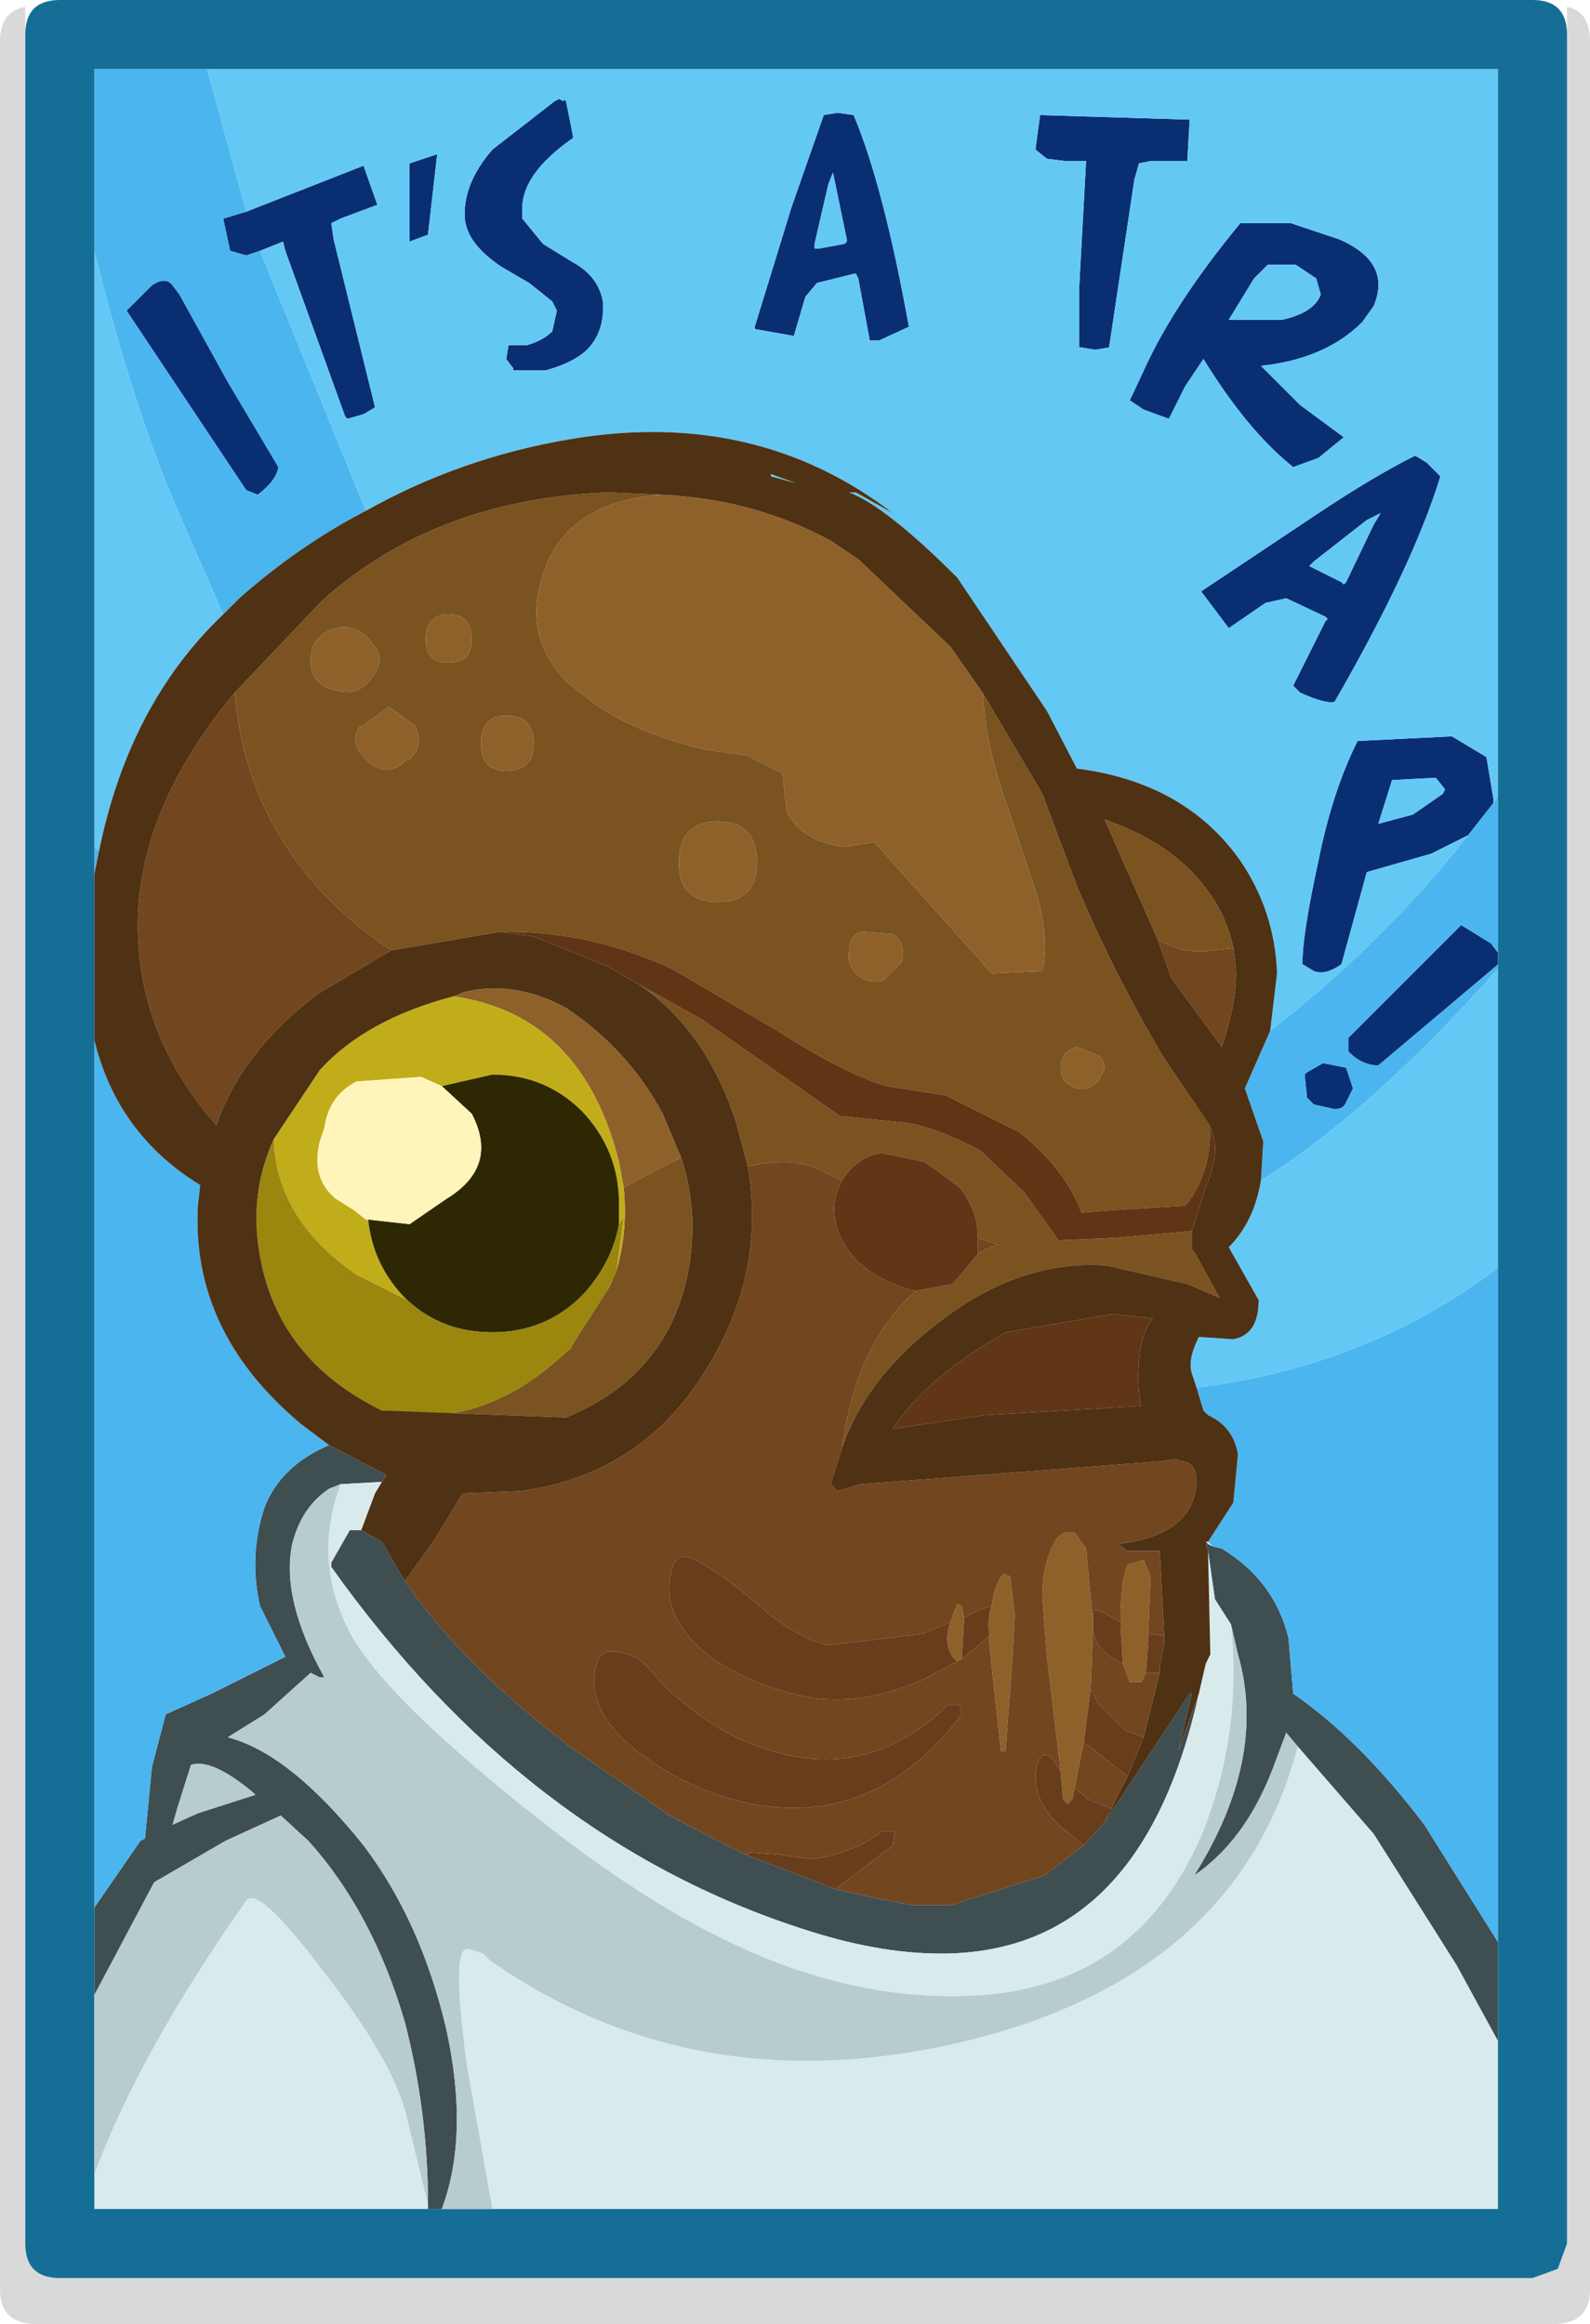 <?xml version="1.0" encoding="UTF-8" standalone="no"?>
<!-- Created with Inkscape (http://www.inkscape.org/) -->

<svg
   xmlns:dc="http://purl.org/dc/elements/1.1/"
   xmlns:cc="http://creativecommons.org/ns#"
   xmlns:rdf="http://www.w3.org/1999/02/22-rdf-syntax-ns#"
   xmlns:svg="http://www.w3.org/2000/svg"
   xmlns="http://www.w3.org/2000/svg"
   version="1.1"
   width="34.55"
   height="50.5"
   viewBox="-17.25 -25.25 34.55 50.5"
   id="svg2">
  <defs
     id="defs83" />
  <g
     id="shape_1"
     style="stroke-linecap:round;stroke-linejoin:round">
    <path
       d="m 12.35,-18.25 m 0,0 0.25,-0.35 q 0.4,-0.95 -0.75,-1.45 l -1.05,-0.35 -1.1,0 q -1.4,1.7 -2.05,3.1 l -0.35,0.75 0.3,0.2 0.55,0.2 0.35,-0.7 0.4,-0.6 q 0.95,1.55 1.95,2.35 l 0.55,-0.2 0.55,-0.45 -0.95,-0.7 -0.85,-0.85 q 1.4,-0.15 2.2,-0.95 m -1.45,-1.25 0.15,0.1 0.3,0.2 0.1,0.35 q -0.15,0.4 -0.85,0.55 l -1.15,0 0.55,-0.9 0.3,-0.3 0.6,0 m 1.05,6.95 -0.05,-0.05 -0.7,-0.35 0.1,-0.1 1.15,-0.9 0.3,-0.15 -0.15,0.25 -0.6,1.25 -0.05,0.05 m 2.1,-2.35 -0.3,-0.3 -0.25,-0.15 q -0.9,0.45 -2.1,1.25 l -2.55,1.7 0.6,0.8 0.8,-0.55 0.45,-0.1 0.85,0.4 0.05,0.05 -0.05,0.05 -0.7,1.4 0.15,0.15 q 0.55,0.25 0.75,0.2 1.7,-2.95 2.3,-4.9 m -6.55,-6.8 0.25,-0.05 0.8,0 0.05,-0.9 -3.25,-0.1 -0.1,0.75 0.25,0.2 0.4,0.05 0.45,0 -0.15,2.75 0,1.3 0.05,0 0.3,0.05 0.3,-0.05 0.55,-3.65 0.1,-0.35 m -6.2,-1.05 -0.35,-0.05 -0.3,0.05 -0.7,2 -0.8,2.6 0,0.05 0.85,0.15 0.25,-0.85 0.25,-0.3 0.8,-0.2 0.05,0 0.05,0.1 0.25,1.35 0.2,0 0.65,-0.3 q -0.55,-3.05 -1.2,-4.6 m -0.85,2.8 0.3,-1.3 0.1,-0.25 0.3,1.45 0,0.05 -0.05,0.05 -0.55,0.1 -0.1,0 0,-0.1 m 13.4,13.25 0.8,-0.4 0.55,-0.7 0,-0.1 -0.15,-0.9 -0.75,-0.45 -2.05,0.1 q -0.55,1.1 -0.85,2.6 -0.35,1.6 -0.35,2.25 l 0.25,0.15 q 0.25,0.1 0.6,-0.15 l 0.55,-2 1.4,-0.4 m -23.2,-14.95 -2.55,1 -0.5,0.15 0.15,0.7 0.35,0.1 0.3,-0.1 0.5,-0.2 0.05,0.2 1.3,3.6 0.05,0.05 0.35,-0.1 0.25,-0.15 -0.9,-3.65 -0.05,-0.35 0.2,-0.1 0.8,-0.3 -0.3,-0.85 m 22.8,14.1 -0.75,0.2 0.3,-0.95 0.95,-0.05 0.2,0.25 -0.05,0.1 -0.65,0.45 m 1.8,3.3 0.05,-0.05 0,-0.25 -0.15,-0.2 -0.65,-0.4 -2.45,2.45 0,0.15 0,0.15 q 0.3,0.3 0.65,0.3 l 2.55,-2.15 M 12,-1.3 12.15,-1.6 12,-2.05 l -0.5,-0.1 -0.35,0.2 -0.05,0.05 0.05,0.5 0.15,0.15 0.45,0.1 q 0.2,0 0.25,-0.15 m -16.8,-21 -0.15,-0.75 -0.05,-0.05 0,0.05 -0.1,-0.05 -0.1,0.05 -1.35,1.05 q -0.65,0.75 -0.6,1.5 0.05,0.55 0.8,1.05 l 0.6,0.35 0.5,0.4 0.1,0.2 -0.1,0.45 q -0.2,0.2 -0.55,0.3 l -0.4,0 -0.05,0.3 0.15,0.2 0,0.05 0.7,0 q 0.55,-0.15 0.85,-0.4 0.45,-0.4 0.4,-1.1 -0.1,-0.55 -0.65,-0.85 l -0.65,-0.4 -0.45,-0.55 0,-0.15 q -0.05,-0.8 1.1,-1.6 l 0,-0.05 m -3.15,2.15 0.2,-1.75 -0.6,0.2 0,1.7 0.4,-0.15 m -4.35,3.2 -1.05,-1.9 -0.15,-0.2 q -0.15,-0.2 -0.45,0 l -0.55,0.55 2.6,3.9 0.25,0.1 q 0.4,-0.3 0.45,-0.6 l -1.1,-1.85"
       id="path5"
       style="fill:#092f72;fill-opacity:1;stroke:none" />
    <path
       d="M 12.35,-18.25"
       id="path7"
       style="fill:none;stroke:none" />
    <path
       d="m 0.8,-13.5 m 0,0 q -1.65,-0.9 -3.65,-1 -2.2,0.15 -2.65,1.9 -0.35,1.25 0.6,2.2 l 0.65,0.5 q 1,0.65 2.4,0.95 l 0.75,0.1 0.05,0 0.8,0.4 0.1,0.85 Q 0.2,-6.95 1.1,-6.85 L 1.75,-6.95 4.3,-4.1 5.4,-4.15 Q 5.55,-4.8 5.3,-5.75 L 4.65,-7.7 q -0.4,-1.1 -0.5,-2 l -0.05,-0.5 -0.7,-1 -2,-1.9 -0.6,-0.4 m 2.75,24.35 0.1,-0.05 0,-0.05 L 3.7,9.9 3.65,9.65 3.55,9.6 3.4,10 q -0.15,0.45 0.05,0.75 l 0.1,0.1 M -3.8,0 l 0.1,0.55 1.25,-0.65 -0.4,-0.95 q -0.75,-1.4 -2.1,-2.3 -1.1,-0.6 -2.2,-0.35 l -0.25,0.1 q 2.8,0.4 3.6,3.6 m 6.15,-4.35 q 0.1,-0.4 -0.2,-0.6 L 1.5,-5 1.45,-5 q -0.25,0.1 -0.25,0.4 -0.05,0.3 0.15,0.5 0.25,0.25 0.6,0.15 l 0.4,-0.4 m 4.3,2.5 q 0.2,-0.2 0,-0.45 l -0.5,-0.2 q -0.35,0.1 -0.35,0.45 0,0.35 0.35,0.45 0.3,0.05 0.5,-0.2 l 0,-0.05 m -2.4,12.15 0,0.2 0.25,2.3 0.1,0 0.15,-2 L 4.8,9.85 4.7,9 4.55,8.95 Q 4.35,9.2 4.3,9.65 4.2,9.9 4.25,10.3 M 7.7,10.25 7.75,9 7.6,8.65 7.25,8.75 Q 7.1,9.1 7.1,10 l 0,0.1 0.05,0.8 0.15,0.4 0.25,0 0.1,-0.2 0.05,-0.7 0,-0.15 M 6.5,10 6.35,8.4 6.1,8.05 Q 5.85,8 5.7,8.2 5.4,8.7 5.4,9.45 l 0.1,1.3 0.3,2.5 0.05,0.6 0.1,0.1 0.1,-0.1 L 6.1,13.6 6.3,12.6 6.45,11.45 6.5,10.1 6.5,10 M -1.65,-7.4 q -0.85,0 -0.85,0.9 0,0.85 0.85,0.85 0.85,0 0.85,-0.85 0,-0.9 -0.85,-0.9 M -7,-11.35 q 0,-0.55 -0.5,-0.55 -0.5,0 -0.5,0.55 0,0.5 0.5,0.5 0.5,0 0.5,-0.5 m -1.2,1.9 -0.6,-0.45 -0.6,0.45 0,-0.05 q -0.3,0.35 0.1,0.75 0.45,0.45 0.9,0 l 0.05,0 q 0.3,-0.3 0.15,-0.65 l 0,-0.05 m -0.95,-1.1 q 0.3,-0.4 0,-0.7 -0.3,-0.45 -0.8,-0.35 -0.55,0.15 -0.55,0.7 0,0.55 0.55,0.65 0.5,0.15 0.8,-0.3 m 2.9,2.05 q 0.6,0 0.6,-0.6 0,-0.6 -0.6,-0.6 -0.55,0 -0.55,0.6 0,0.6 0.55,0.6"
       id="path9"
       style="fill:#8e612b;fill-opacity:1;stroke:none" />
    <path
       d="M 0.8,-13.5"
       id="path11"
       style="fill:none;stroke:none" />
    <path
       d="m 5.4,-8 m 0,0 -1.3,-2.2 0.05,0.5 q 0.1,0.9 0.5,2 l 0.65,1.95 q 0.25,0.95 0.1,1.6 L 4.3,-4.1 1.75,-6.95 1.1,-6.85 Q 0.2,-6.95 -0.15,-7.6 l -0.1,-0.85 -0.8,-0.4 -0.05,0 -0.75,-0.1 q -1.4,-0.3 -2.4,-0.95 l -0.65,-0.5 q -0.95,-0.95 -0.6,-2.2 0.45,-1.75 2.65,-1.9 l -1.2,-0.05 q -3.75,0.15 -6.2,2.35 l -1.9,2 q 0.3,3.5 3.4,5.6 L -6.4,-5 q 1.9,-0.05 3.75,0.8 l 2.3,1.35 q 1.4,0.9 2.35,1.2 l 1.3,0.2 1.6,0.8 q 1,0.8 1.35,1.75 L 6.85,1.05 8.5,0.95 Q 9.05,0.3 9.05,-0.75 L 9,-0.85 8.05,-2.25 Q 6.95,-4.1 6.15,-6 L 5.4,-8 M 8.65,1.9 8.65,1.5 6.95,1.65 5.75,1.7 5,0.65 4.05,-0.25 Q 3.1,-0.75 2.45,-0.85 L 1,-1 -2,-3.1 -3.35,-3.85 q 1.45,1 2.1,3 L -1,0.1 q 0.8,-0.2 1.4,0 L 1.05,0.4 Q 1.35,-0.1 1.9,-0.2 L 2.85,0 3.6,0.55 Q 4,1.05 4,1.65 L 4.45,1.8 Q 4.2,1.85 4,2 L 3.45,2.65 2.65,2.8 Q 1.35,3.95 1.05,6.2 1.55,4.75 3,3.6 4.85,2.1 6.8,2.25 l 1.75,0.4 0.7,0.3 L 8.7,1.95 8.65,1.9 m -1.9,-9.35 1.15,2.6 Q 8.45,-4.5 9.1,-4.6 L 9.55,-4.65 Q 9.35,-5.65 8.5,-6.45 7.9,-7 7,-7.35 l -0.25,-0.1 m -4.6,2.5 q 0.3,0.2 0.2,0.6 l -0.4,0.4 Q 1.6,-3.85 1.35,-4.1 1.15,-4.3 1.2,-4.6 1.2,-4.9 1.45,-5 l 0.05,0 0.65,0.05 m 4.5,2.65 q 0.2,0.25 0,0.45 l 0,0.05 Q 6.45,-1.55 6.15,-1.6 5.8,-1.7 5.8,-2.05 5.8,-2.4 6.15,-2.5 l 0.5,0.2 M -3.7,0.55 q 0.1,0.9 -0.15,1.8 L -4,2.7 -4.8,3.95 -4.85,4.05 -5.2,4.35 q -1.15,1 -2.5,1.15 L -8.5,5.45 -8.9,5.4 l -0.05,0 4,0.15 Q -2.75,4.65 -2.3,2.4 -2.05,1.1 -2.45,-0.1 L -3.7,0.55 m 1.2,-7.05 q 0,-0.9 0.85,-0.9 0.85,0 0.85,0.9 0,0.85 -0.85,0.85 -0.85,0 -0.85,-0.85 m -5,-5.4 q 0.5,0 0.5,0.55 0,0.5 -0.5,0.5 -0.5,0 -0.5,-0.5 0,-0.55 0.5,-0.55 m -1.3,2 0.6,0.45 0,0.05 q 0.15,0.35 -0.15,0.65 l -0.05,0 q -0.45,0.45 -0.9,0 -0.4,-0.4 -0.1,-0.75 l 0,0.05 0.6,-0.45 m -0.35,-1.35 q 0.3,0.3 0,0.7 -0.3,0.45 -0.8,0.3 -0.55,-0.1 -0.55,-0.65 0,-0.55 0.55,-0.7 0.5,-0.1 0.8,0.35 m 3.5,2.15 q 0,0.6 -0.6,0.6 -0.55,0 -0.55,-0.6 0,-0.6 0.55,-0.6 0.6,0 0.6,0.6"
       id="path13"
       style="fill:#7a5320;fill-opacity:1;stroke:none" />
    <path
       d="M 5.4,-8"
       id="path15"
       style="fill:none;stroke:none" />
    <path
       d="m 8.95,0.55 m 0,0 q 0.35,-0.8 0.1,-1.3 0,1.05 -0.55,1.7 L 6.85,1.05 6.25,1.1 Q 5.9,0.15 4.9,-0.65 L 3.3,-1.45 2,-1.65 q -0.95,-0.3 -2.35,-1.2 L -2.65,-4.2 Q -4.5,-5.05 -6.4,-5 l 0.75,0.1 1.6,0.65 0.7,0.4 1.35,0.75 3,2.1 1.45,0.15 q 0.65,0.1 1.6,0.6 L 5,0.65 5.75,1.7 6.95,1.65 8.65,1.5 8.95,0.55"
       id="path17"
       style="fill:#603515;fill-opacity:1;stroke:none" />
    <path
       d="M 8.95,0.55"
       id="path19"
       style="fill:none;stroke:none" />
    <path
       d="m 0.8,7 m 0,0 0.25,-0.8 Q 1.35,3.95 2.65,2.8 L 2.45,2.75 Q 1.35,2.4 1,1.6 0.75,1 1,0.5 L 1.05,0.4 0.4,0.1 q -0.6,-0.2 -1.4,0 0.4,2.3 -0.9,4.4 -1.4,2.3 -4.05,2.65 l -1.25,0.05 -0.6,1 -0.65,0.9 q 1.25,1.85 3.65,3.65 l 2.1,1.45 1.15,0.6 0.5,0.25 0.1,-0.05 0.65,0.05 0.7,0.1 Q 1.35,15 1.9,14.55 l 0.3,0 -0.05,0.3 -1.25,0.95 0.9,0.2 0.8,0.15 0.8,0 L 5.45,15.5 6.3,14.85 5.75,14.4 Q 5.1,13.75 5.3,13.05 5.4,12.75 5.65,13 L 5.8,13.25 5.5,10.75 5.4,9.45 Q 5.4,8.7 5.7,8.2 5.85,8 6.1,8.05 L 6.35,8.4 6.5,10 6.5,9.8 Q 6.5,9.7 6.65,9.75 L 7.1,10 Q 7.1,9.1 7.25,8.75 L 7.6,8.65 7.75,9 7.7,10.25 8.05,10.3 7.95,8.45 7.25,8.45 7.05,8.3 Q 8.7,8.1 8.75,6.95 8.75,6.5 8.4,6.5 L 8.3,6.45 8,6.5 1.45,7 0.95,7.15 0.8,7 m 6.8,5.5 0.35,-1.4 -0.3,0 -0.1,0.2 -0.25,0 -0.15,-0.4 Q 6.5,10.6 6.5,10.1 l -0.05,1.35 0.15,0.3 0.6,0.6 0.4,0.15 m -0.7,1.55 0.35,-0.7 -0.95,-0.75 -0.2,1 0.3,0.25 0.5,0.2 m -17.25,-17.7 1.6,-0.95 q -3.1,-2.1 -3.4,-5.6 -2.45,2.95 -2.05,5.9 0.25,1.9 1.65,3.5 0.55,-1.6 2.2,-2.85 M 9.6,-4.25 9.55,-4.65 9.1,-4.6 Q 8.45,-4.5 7.9,-4.85 L 8.2,-4 9.3,-2.5 Q 9.65,-3.55 9.6,-4.25 M 4,1.75 4,2 Q 4.2,1.85 4.45,1.8 L 4,1.65 4,1.75 m 0.25,8.75 0,-0.2 -0.6,0.5 -0.1,0.05 -0.65,0.35 q -1.3,0.6 -2.45,0.45 -1.2,-0.2 -2.2,-0.85 -1.2,-0.9 -0.9,-1.95 0.1,-0.35 0.4,-0.25 0.5,0.2 1.45,1 0.85,0.75 1.55,0.9 L 2.8,10.25 3.4,10 3.55,9.6 3.65,9.65 3.7,9.9 Q 4.05,9.7 4.3,9.65 4.35,9.2 4.55,8.95 L 4.7,9 4.8,9.85 4.75,10.8 4.6,12.8 4.5,12.8 4.25,10.5 M -0.9,12.65 Q 1.5,13.6 3.35,11.8 l 0.25,0 0.05,0.2 q -1.85,2.45 -4.55,1.95 -1.25,-0.25 -2.3,-1 -1.35,-0.95 -1.1,-2 0.1,-0.4 0.5,-0.3 0.35,0.05 0.6,0.3 l 0.45,0.5 q 1,0.9 1.85,1.2"
       id="path21"
       style="fill:#72461f;fill-opacity:1;stroke:none" />
    <path
       d="M 0.8,7"
       id="path23"
       style="fill:none;stroke:none" />
    <path
       d="m 8.05,10.45 m 0,0 0,-0.15 -0.35,-0.05 0,0.15 -0.05,0.7 0.3,0 0,-0.15 0.1,-0.5 M 7.25,13.35 7.6,12.5 7.2,12.35 6.6,11.75 6.45,11.45 6.3,12.6 7.25,13.35 m -0.5,1 0.15,-0.3 -0.5,-0.2 -0.3,-0.25 -0.05,0.25 -0.1,0.1 -0.1,-0.1 L 5.8,13.25 5.65,13 Q 5.4,12.75 5.3,13.05 5.1,13.75 5.75,14.4 l 0.55,0.45 0.45,-0.5 M 4.25,10.3 Q 4.2,9.9 4.3,9.65 4.05,9.7 3.7,9.9 l -0.05,0.85 0,0.05 0.6,-0.5 M 2.9,11.2 3.55,10.85 3.45,10.75 Q 3.25,10.45 3.4,10 L 2.8,10.25 0.75,10.5 q -0.7,-0.15 -1.55,-0.9 -0.95,-0.8 -1.45,-1 -0.3,-0.1 -0.4,0.25 -0.3,1.05 0.9,1.95 1,0.65 2.2,0.85 Q 1.6,11.8 2.9,11.2 M 7.1,10.1 7.1,10 6.65,9.75 Q 6.5,9.7 6.5,9.8 l 0,0.2 0,0.1 q 0,0.5 0.65,0.8 L 7.1,10.1 m -6.45,5.6 0.25,0.1 1.25,-0.95 0.05,-0.3 -0.3,0 Q 1.35,15 0.4,15.15 l -0.7,-0.1 -0.65,-0.05 -0.1,0.05 1.7,0.65 m 2.7,-3.9 q -1.85,1.8 -4.25,0.85 -0.85,-0.3 -1.85,-1.2 l -0.45,-0.5 q -0.25,-0.25 -0.6,-0.3 -0.4,-0.1 -0.5,0.3 -0.25,1.05 1.1,2 1.05,0.75 2.3,1 2.7,0.5 4.55,-1.95 l -0.05,-0.2 -0.25,0"
       id="path25"
       style="fill:#683d1c;fill-opacity:1;stroke:none" />
    <path
       d="M 8.05,10.45"
       id="path27"
       style="fill:none;stroke:none" />
    <path
       d="m 8.6,11.55 m 0,0 -1.85,2.8 -0.45,0.5 -0.85,0.65 -2.05,0.65 -0.8,0 L 1.8,16 0.9,15.8 0.65,15.7 -1.05,15.05 -1.55,14.8 -2.7,14.2 -4.8,12.75 Q -7.2,10.95 -8.45,9.1 L -8.55,8.95 -8.95,8.25 -9.4,8 l -0.1,0 -0.15,0 -0.4,0.7 0,0.1 q 4.2,5.9 10.2,7.85 1.65,0.55 3.05,0.55 4.35,0 5.6,-5.65 l -0.45,1.25 0.3,-1.25 -0.05,0 M 8.95,8.3 9,8.45 9.15,9.5 9.5,10.05 9.65,10.7 q 0.65,2.25 -0.95,4.8 1.1,-0.75 1.7,-2.3 l 0.3,-0.8 0.25,0.3 1.65,1.9 1.8,2.85 0.9,1.65 0,-2.15 -1.6,-2.55 q -1.4,-1.85 -2.85,-2.85 l -0.1,-1.2 Q 10.45,9.1 9.3,8.4 L 9.1,8.35 9,8.3 8.95,8.3 M -8.85,6.8 -10.1,6.15 q -1.05,0.45 -1.4,1.35 -0.35,1.05 -0.1,2.15 l 0.55,1.1 -1.6,0.8 -1,0.45 -0.3,1.15 -0.15,1.55 -0.1,0.05 -1,1.45 0,1.9 1.3,-2.45 1.55,-0.9 1.2,-0.55 0.6,0.55 q 1.4,1.55 2.1,3.95 0.5,1.95 0.5,3.95 l 0,0.1 0.3,0 q 0.6,-1.6 0.1,-3.9 -0.55,-2.35 -1.8,-4 -1.6,-2 -2.95,-2.35 l 0.8,-0.5 1,-0.9 0.2,0.1 0.1,0 q -0.95,-1.7 -0.7,-2.9 0.2,-0.8 0.8,-1.2 L -9.85,7 -8.95,6.95 -8.85,6.8 m -2.85,6.95 -1.25,0.4 -0.55,0.25 0.1,-0.35 0.3,-0.95 q 0.45,-0.15 1.35,0.6 l 0.05,0.05"
       id="path29"
       style="fill:#3f4e51;fill-opacity:1;stroke:none" />
    <path
       d="M 8.6,11.55"
       id="path31"
       style="fill:none;stroke:none" />
    <path
       d="m 8.95,10.9 m 0,0 -0.15,0.65 q -1.25,5.65 -5.6,5.65 -1.4,0 -3.05,-0.55 -6,-1.95 -10.2,-7.85 l 0,-0.1 0.4,-0.7 0.15,0 0.1,0 0.3,-0.8 0.15,-0.25 -0.9,0.05 q -0.65,1.75 0.3,3.4 0.75,1.2 3.05,3.1 2.75,2.3 4.9,3.35 2.9,1.45 5.7,1.25 3.35,-0.25 4.75,-3.45 0.9,-2.2 0.65,-4.6 L 9.15,9.5 9,8.45 9.05,10.7 8.95,10.9 M 8.95,8.25 9,8.3 9.1,8.35 9,8.25 l -0.05,0 m 3.65,6.35 -1.65,-1.9 q -1.3,4.95 -7.2,6.4 -5.85,1.4 -10.35,-1.75 l -0.15,-0.15 -0.3,-0.1 -0.05,0 q -0.35,0 0,2.55 l 0.55,3.1 21.85,0 0,-3.65 -0.9,-1.65 -1.8,-2.85 m -20.55,8.15 0,-0.1 -0.5,-2.05 q -0.35,-1.2 -1.8,-3.05 -1.4,-1.85 -1.65,-1.5 -2.35,3.35 -3.3,5.95 l 0,0.75 7.25,0"
       id="path33"
       style="fill:#d9eaed;fill-opacity:1;stroke:none" />
    <path
       d="M 8.95,10.9"
       id="path35"
       style="fill:none;stroke:none" />
    <path
       d="m 9.55,7.4 m 0,0 L 9,8.25 9.1,8.35 9.3,8.4 q 1.15,0.7 1.45,1.95 l 0.1,1.2 q 1.45,1 2.85,2.85 l 1.6,2.55 0,-14.65 Q 12.45,4.45 8.75,4.9 L 8.9,5.4 9,5.5 Q 9.55,5.75 9.65,6.35 L 9.55,7.4 M 10.2,-0.45 10.15,0.4 q 2.4,-1.5 5.15,-4.6 l 0,-0.1 -0.05,0.05 -2.55,2.15 q -0.35,0 -0.65,-0.3 l 0,-0.15 0,-0.15 2.45,-2.45 0.65,0.4 0.15,0.2 0,-3.4 -0.1,0.15 -0.55,0.7 q -1.85,2.35 -4.3,4.25 l -0.55,1.25 0.4,1.15 m -22.25,-11.8 q 1.3,-1.15 2.75,-1.9 l -2.3,-5.65 -0.3,0.1 -0.35,-0.1 -0.15,-0.7 0.5,-0.15 -0.85,-3.1 -2.45,0 0,3.95 q 0.8,3.25 1.75,5.5 l 1.05,2.4 0.35,-0.35 m -3.15,6 0.1,-0.5 -0.1,-0.1 0,0.6 m 2.3,6.75 q -1.8,-1.1 -2.3,-3.15 l 0,18.85 1,-1.45 0.1,-0.05 0.15,-1.55 0.3,-1.15 1,-0.45 1.6,-0.8 -0.55,-1.1 q -0.25,-1.1 0.1,-2.15 0.35,-0.9 1.4,-1.35 L -10.7,5.7 q -2.4,-2 -2.25,-4.75 L -12.9,0.5 M 12.15,-1.6 12,-1.3 q -0.05,0.15 -0.25,0.15 l -0.45,-0.1 -0.15,-0.15 -0.05,-0.5 0.05,-0.05 0.35,-0.2 0.5,0.1 0.15,0.45 m -25.5,-17.25 1.05,1.9 1.1,1.85 q -0.05,0.3 -0.45,0.6 l -0.25,-0.1 -2.6,-3.9 0.55,-0.55 q 0.3,-0.2 0.45,0 l 0.15,0.2"
       id="path37"
       style="fill:#4bb5ef;fill-opacity:1;stroke:none" />
    <path
       d="M 9.55,7.4"
       id="path39"
       style="fill:none;stroke:none" />
    <path
       d="m 8.65,4.6 m 0,0 0.1,0.3 q 3.7,-0.45 6.55,-2.6 l 0,-6.5 Q 12.55,-1.1 10.15,0.4 10,1.3 9.45,1.85 L 10.1,3 q 0,0.75 -0.55,0.85 L 8.8,3.8 Q 8.55,4.3 8.65,4.6 m 1.85,-8.7 -0.15,1.25 q 2.45,-1.9 4.3,-4.25 l -0.8,0.4 -1.4,0.4 -0.55,2 q -0.35,0.25 -0.6,0.15 L 11.05,-4.3 q 0,-0.65 0.35,-2.25 0.3,-1.5 0.85,-2.6 l 2.05,-0.1 0.75,0.45 0.15,0.9 0,0.1 0.1,-0.15 0,-15.8 -28.05,0 0.85,3.1 2.55,-1 0.3,0.85 -0.8,0.3 -0.2,0.1 0.05,0.35 0.9,3.65 -0.25,0.15 -0.35,0.1 -0.05,-0.05 -1.3,-3.6 -0.05,-0.2 -0.5,0.2 2.3,5.65 q 2.05,-1.15 4.4,-1.55 4.05,-0.7 7.05,1.6 l -0.8,-0.45 -0.25,0 0.1,0 q 0.8,0.3 2.35,1.85 l 1.95,2.9 0.65,1.25 q 2.35,0.3 3.55,2 0.75,1.1 0.8,2.45 m -25.6,-2.65 q 0.65,-3.2 2.7,-5.15 l -1.05,-2.4 q -0.95,-2.25 -1.75,-5.5 l 0,12.95 0.1,0.1 m 15.15,-8 -0.55,-0.2 0,0.05 0.55,0.15 m 12.55,-3.85 -0.25,0.35 q -0.8,0.8 -2.2,0.95 l 0.85,0.85 0.95,0.7 -0.55,0.45 -0.55,0.2 q -1,-0.8 -1.95,-2.35 l -0.4,0.6 -0.35,0.7 -0.55,-0.2 -0.3,-0.2 0.35,-0.75 q 0.65,-1.4 2.05,-3.1 l 1.1,0 1.05,0.35 q 1.15,0.5 0.75,1.45 m -1.55,-0.8 -0.15,-0.1 -0.6,0 -0.3,0.3 -0.55,0.9 1.15,0 q 0.7,-0.15 0.85,-0.55 l -0.1,-0.35 -0.3,-0.2 m 0.85,6.8 0.05,0.05 0.05,-0.05 0.6,-1.25 0.15,-0.25 -0.3,0.15 -1.15,0.9 -0.1,0.1 0.7,0.35 m 1.85,-2.6 0.3,0.3 q -0.6,1.95 -2.3,4.9 -0.2,0.05 -0.75,-0.2 l -0.15,-0.15 0.7,-1.4 0.05,-0.05 -0.05,-0.05 -0.85,-0.4 -0.45,0.1 -0.8,0.55 -0.6,-0.8 2.55,-1.7 q 1.2,-0.8 2.1,-1.25 l 0.25,0.15 m -6,-6.55 -0.25,0.05 -0.1,0.35 -0.55,3.65 -0.3,0.05 -0.3,-0.05 -0.05,0 0,-1.3 0.15,-2.75 -0.45,0 -0.4,-0.05 -0.25,-0.2 0.1,-0.75 3.25,0.1 -0.05,0.9 -0.8,0 m -6.8,-1.05 0.35,0.05 q 0.65,1.55 1.2,4.6 l -0.65,0.3 -0.2,0 -0.25,-1.35 -0.05,-0.1 -0.05,0 -0.8,0.2 -0.25,0.3 -0.25,0.85 -0.85,-0.15 0,-0.05 0.8,-2.6 0.7,-2 0.3,-0.05 m -0.2,1.55 -0.3,1.3 0,0.1 0.1,0 0.55,-0.1 0.05,-0.05 0,-0.05 -0.3,-1.45 -0.1,0.25 M 12.7,-7.35 13.45,-7.55 14.1,-8 14.15,-8.1 13.95,-8.35 13,-8.3 12.7,-7.35 m -17.65,-15.7 0.15,0.75 0,0.05 q -1.15,0.8 -1.1,1.6 l 0,0.15 0.45,0.55 0.65,0.4 q 0.55,0.3 0.65,0.85 0.05,0.7 -0.4,1.1 -0.3,0.25 -0.85,0.4 l -0.7,0 0,-0.05 -0.15,-0.2 0.05,-0.3 0.4,0 q 0.35,-0.1 0.55,-0.3 l 0.1,-0.45 -0.1,-0.2 -0.5,-0.4 -0.6,-0.35 q -0.75,-0.5 -0.8,-1.05 -0.05,-0.75 0.6,-1.5 l 1.35,-1.05 0.1,-0.05 0.1,0.05 0,-0.05 0.05,0.05 m -2.8,1.15 -0.2,1.75 -0.4,0.15 0,-1.7 0.6,-0.2"
       id="path41"
       style="fill:#64c8f4;fill-opacity:1;stroke:none" />
    <path
       d="M 8.65,4.6"
       id="path43"
       style="fill:none;stroke:none" />
    <path
       d="m -15.2,-2.65 m 0,0 0,-3.6 0,-0.6 0,-12.95 0,-3.95 2.45,0 28.05,0 0,15.8 0,3.4 0,0.25 0,0.1 0,6.5 0,14.65 0,2.15 0,3.65 -21.85,0 -1.1,0 -0.3,0 -7.25,0 0,-0.75 0,-3.9 0,-1.9 0,-18.85 m -0.75,-22.6 q -0.75,0 -0.75,0.75 l 0,48 q 0,0.75 0.75,0.75 l 32,0 0.55,-0.2 0.2,-0.55 0,-48 q 0,-0.75 -0.75,-0.75 l -32,0"
       id="path45"
       style="fill:#146e96;fill-opacity:1;stroke:none" />
    <path
       d="M -15.2,-2.65"
       id="path47"
       style="fill:none;stroke:none" />
    <path
       d="m 16.8,-25.1 m 0,0 0,0.6 0,48 -0.2,0.55 -0.55,0.2 -32,0 q -0.75,0 -0.75,-0.75 l 0,-48 0,-0.6 q -0.55,0.1 -0.55,0.75 l 0,48.85 q 0,0.75 0.8,0.75 l 32.95,0 q 0.8,0 0.8,-0.75 l 0,-48.85 q 0,-0.65 -0.5,-0.75"
       id="path49"
       style="fill:#000000;fill-opacity:0.149;stroke:none" />
    <path
       d="M 16.8,-25.1"
       id="path51"
       style="fill:none;stroke:none" />
    <path
       d="m 4.15,5.5 m 0,0 3.4,-0.2 Q 7.45,4.9 7.5,4.3 7.55,3.7 7.8,3.4 L 6.95,3.3 4.6,3.7 q -1.75,1 -2.45,2.1 l 2,-0.3 M 4,1.65 Q 4,1.05 3.6,0.55 L 2.85,0 1.9,-0.2 Q 1.35,-0.1 1.05,0.4 L 1,0.5 Q 0.75,1 1,1.6 1.35,2.4 2.45,2.75 L 2.65,2.8 3.45,2.65 4,2 4,1.75 4,1.65"
       id="path53"
       style="fill:#603617;fill-opacity:1;stroke:none" />
    <path
       d="M 4.15,5.5"
       id="path55"
       style="fill:none;stroke:none" />
    <path
       d="m 9.65,10.7 m 0,0 -0.15,-0.65 q 0.25,2.4 -0.65,4.6 Q 7.45,17.85 4.1,18.1 1.3,18.3 -1.6,16.85 -3.75,15.8 -6.5,13.5 -8.8,11.6 -9.55,10.4 -10.5,8.75 -9.85,7 l -0.25,0.1 q -0.6,0.4 -0.8,1.2 -0.25,1.2 0.7,2.9 l -0.1,0 -0.2,-0.1 -1,0.9 -0.8,0.5 q 1.35,0.35 2.95,2.35 1.25,1.65 1.8,4 0.5,2.3 -0.1,3.9 l 1.1,0 -0.55,-3.1 q -0.35,-2.55 0,-2.55 l 0.05,0 0.3,0.1 0.15,0.15 q 4.5,3.15 10.35,1.75 5.9,-1.45 7.2,-6.4 l -0.25,-0.3 -0.3,0.8 q -0.6,1.55 -1.7,2.3 1.6,-2.55 0.95,-4.8 m -23.55,4.95 -1.3,2.45 0,3.9 q 0.95,-2.6 3.3,-5.95 0.25,-0.35 1.65,1.5 1.45,1.85 1.8,3.05 l 0.5,2.05 q 0,-2 -0.5,-3.95 -0.7,-2.4 -2.1,-3.95 l -0.6,-0.55 -1.2,0.55 -1.55,0.9 m 0.95,-1.5 1.25,-0.4 -0.05,-0.05 q -0.9,-0.75 -1.35,-0.6 l -0.3,0.95 -0.1,0.35 0.55,-0.25"
       id="path57"
       style="fill:#b6ccce;fill-opacity:1;stroke:none" />
    <path
       d="M 9.65,10.7"
       id="path59"
       style="fill:none;stroke:none" />
    <path
       d="m -8.1,-1.85 m 0,0 0.45,0.2 1.1,-0.25 q 1.15,0 1.95,0.8 0.8,0.85 0.8,2 l 0,0.45 0.1,-0.15 -0.15,1.15 Q -3.6,1.45 -3.7,0.55 L -3.8,0 q -0.8,-3.2 -3.6,-3.6 -1.9,0.5 -2.9,1.6 l -1,1.5 q 0.05,1.75 1.8,2.95 L -8.4,3 -8.5,2.9 Q -9.15,2.2 -9.25,1.25 l -0.05,0 -0.25,-0.2 -0.4,-0.25 Q -10.5,0.35 -10.3,-0.45 l 0.1,-0.3 q 0.1,-0.7 0.7,-1 l 1.4,-0.1"
       id="path61"
       style="fill:#c1ad1a;fill-opacity:1;stroke:none" />
    <path
       d="M -8.1,-1.85"
       id="path63"
       style="fill:none;stroke:none" />
    <path
       d="m -8.35,1.35 m 0,0 -0.9,-0.1 Q -9.15,2.2 -8.5,2.9 L -8.4,3 q 0.75,0.7 1.85,0.7 1.15,0 1.95,-0.8 0.65,-0.7 0.8,-1.55 l 0,-0.45 q 0,-1.15 -0.8,-2 -0.8,-0.8 -1.95,-0.8 l -1.1,0.25 0.65,0.6 Q -6.4,0.1 -7.55,0.8 l -0.8,0.55"
       id="path65"
       style="fill:#2d2704;fill-opacity:1;stroke:none" />
    <path
       d="M -8.35,1.35"
       id="path67"
       style="fill:none;stroke:none" />
    <path
       d="m -3.7,1.2 m 0,0 -0.1,0.15 Q -3.95,2.2 -4.6,2.9 -5.4,3.7 -6.55,3.7 -7.65,3.7 -8.4,3 L -9.5,2.45 q -1.75,-1.2 -1.8,-2.95 -0.55,1.2 -0.3,2.55 0.4,2.25 2.65,3.35 l 0.05,0 0.4,0.05 0.8,0.05 Q -6.35,5.35 -5.2,4.35 L -4.85,4.05 -4.8,3.95 -4,2.7 -3.85,2.35 -3.7,1.2"
       id="path69"
       style="fill:#9b860e;fill-opacity:1;stroke:none" />
    <path
       d="M -3.7,1.2"
       id="path71"
       style="fill:none;stroke:none" />
    <path
       d="m -10.3,-2 m 0,0 q 1,-1.1 2.9,-1.6 l 0.25,-0.1 q 1.1,-0.25 2.2,0.35 1.35,0.9 2.1,2.3 l 0.4,0.95 q 0.4,1.2 0.15,2.5 -0.45,2.25 -2.65,3.15 l -4,-0.15 Q -11.2,4.3 -11.6,2.05 -11.85,0.7 -11.3,-0.5 l 1,-1.5 m 7.45,-12.5 q 2,0.1 3.65,1 l 0.6,0.4 2,1.9 0.7,1 1.3,2.2 0.75,2 q 0.8,1.9 1.9,3.75 l 0.95,1.4 0.05,0.1 q 0.25,0.5 -0.1,1.3 l -0.3,0.95 0,0.4 0.05,0.05 0.55,1 L 8.55,2.65 6.8,2.25 Q 4.85,2.1 3,3.6 1.55,4.75 1.05,6.2 L 0.8,7 0.95,7.15 1.45,7 8,6.5 8.3,6.45 8.4,6.5 Q 8.75,6.5 8.75,6.95 8.7,8.1 7.05,8.3 l 0.2,0.15 0.7,0 0.1,1.85 0,0.15 -0.1,0.5 0,0.15 -0.35,1.4 -0.35,0.85 -0.35,0.7 -0.15,0.3 1.85,-2.8 0.05,0 L 8.35,12.8 8.8,11.55 8.95,10.9 9.05,10.7 9,8.45 8.95,8.3 9,8.3 8.95,8.25 9,8.25 9.55,7.4 9.65,6.35 Q 9.55,5.75 9,5.5 L 8.9,5.4 8.75,4.9 8.65,4.6 Q 8.55,4.3 8.8,3.8 L 9.55,3.85 Q 10.1,3.75 10.1,3 L 9.45,1.85 Q 10,1.3 10.15,0.4 L 10.2,-0.45 9.8,-1.6 10.35,-2.85 10.5,-4.1 q -0.05,-1.35 -0.8,-2.45 -1.2,-1.7 -3.55,-2 L 5.5,-9.8 3.55,-12.7 Q 2,-14.25 1.2,-14.55 l -0.1,0 0.25,0 0.8,0.45 q -3,-2.3 -7.05,-1.6 -2.35,0.4 -4.4,1.55 -1.45,0.75 -2.75,1.9 l -0.35,0.35 q -2.05,1.95 -2.7,5.15 l -0.1,0.5 0,3.6 q 0.5,2.05 2.3,3.15 l -0.05,0.45 Q -13.1,3.7 -10.7,5.7 l 0.6,0.45 1.25,0.65 -0.1,0.15 -0.15,0.25 -0.3,0.8 0.45,0.25 0.4,0.7 0.1,0.15 0.65,-0.9 0.6,-1 1.25,-0.05 Q -3.3,6.8 -1.9,4.5 -0.6,2.4 -1,0.1 l -0.25,-0.95 q -0.65,-2 -2.1,-3 l -0.7,-0.4 -1.6,-0.65 -0.75,-0.1 -2.35,0.4 -1.6,0.95 q -1.65,1.25 -2.2,2.85 -1.4,-1.6 -1.65,-3.5 -0.4,-2.95 2.05,-5.9 l 1.9,-2 q 2.45,-2.2 6.2,-2.35 l 1.2,0.05 M 7.9,-4.85 6.75,-7.45 7,-7.35 q 0.9,0.35 1.5,0.9 0.85,0.8 1.05,1.8 l 0.05,0.4 q 0.05,0.7 -0.3,1.75 L 8.2,-4 7.9,-4.85 M 7.55,5.3 4.15,5.5 2.15,5.8 Q 2.85,4.7 4.6,3.7 L 6.95,3.3 7.8,3.4 Q 7.55,3.7 7.5,4.3 7.45,4.9 7.55,5.3 m -8.05,-20.25 0.55,0.2 -0.55,-0.15 0,-0.05"
       id="path73"
       style="fill:#4f3113;fill-opacity:1;stroke:none" />
    <path
       d="M -10.3,-2"
       id="path75"
       style="fill:none;stroke:none" />
    <path
       d="m -7.65,-1.65 m 0,0 -0.45,-0.2 -1.4,0.1 q -0.6,0.3 -0.7,1 l -0.1,0.3 q -0.2,0.8 0.35,1.25 l 0.4,0.25 0.25,0.2 0.05,0 0.9,0.1 0.8,-0.55 Q -6.4,0.1 -7,-1.05 l -0.65,-0.6"
       id="path77"
       style="fill:#fff5bb;fill-opacity:1;stroke:none" />
    <path
       d="M -7.65,-1.65"
       id="path79"
       style="fill:none;stroke:none" />
  </g>
</svg>
